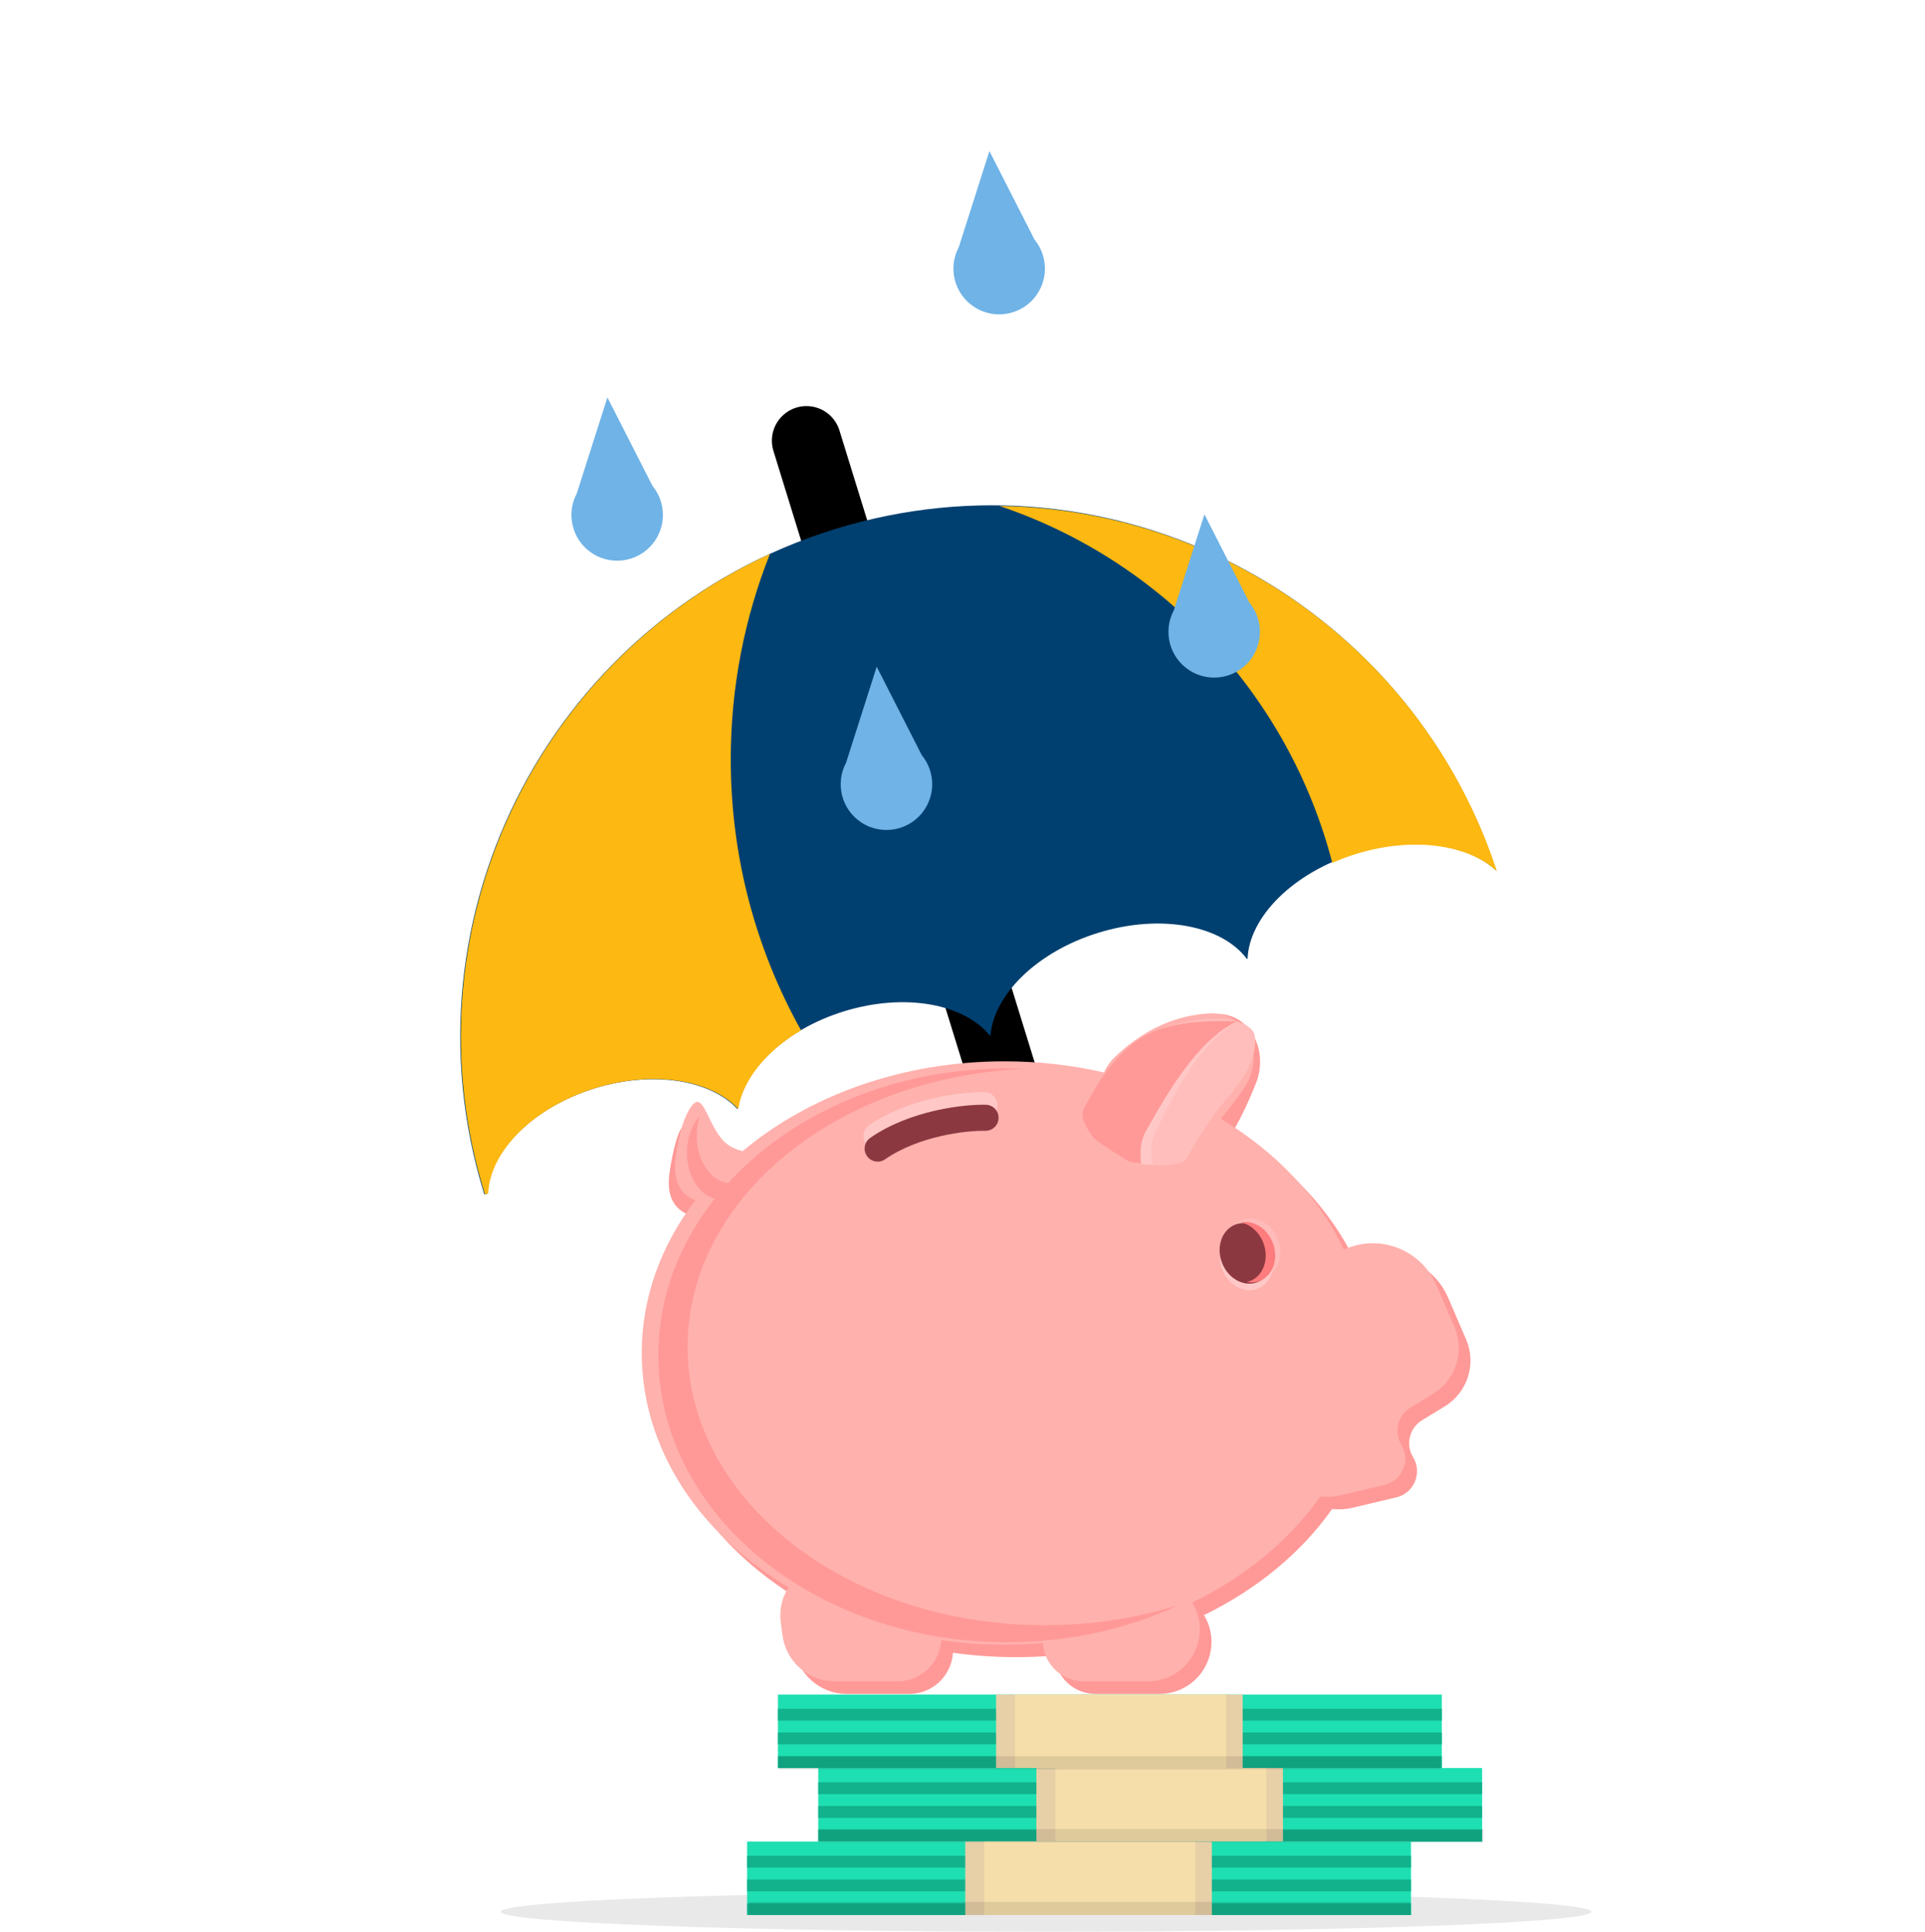 <svg width="284" height="285" viewBox="0 0 284 285" fill="none" xmlns="http://www.w3.org/2000/svg">
<path d="M118.976 65.011L162.147 204.782" stroke="black" stroke-width="10.2" stroke-linecap="round"/>
<path d="M184.054 141.447C184.308 135.277 190.755 128.741 199.988 125.889C208.357 123.304 216.541 124.509 220.748 128.444C207.436 87.947 164.067 65.427 123.168 78.06C81.808 90.835 58.636 134.719 71.411 176.078L71.456 176.226L71.939 176.076C72.179 169.911 78.567 163.392 87.731 160.562C96.36 157.897 104.802 159.32 108.825 163.635C109.714 157.803 115.883 151.867 124.512 149.201C133.523 146.418 142.328 148.093 146.113 152.862C146.566 146.784 152.95 140.417 162.03 137.613C171.263 134.761 180.273 136.523 183.962 141.476L184.054 141.447Z" fill="#004070"/>
<path fill-rule="evenodd" clip-rule="evenodd" d="M113.587 81.726C78.385 97.891 59.761 138.038 71.502 176.051L71.547 176.198L72.031 176.049C72.27 169.883 78.658 163.365 87.822 160.534C96.451 157.869 104.893 159.293 108.916 163.607C109.564 159.357 113.015 155.052 118.179 151.998C111.574 140.172 107.809 126.542 107.809 112.034C107.809 101.329 109.859 91.103 113.587 81.726Z" fill="#FDB812"/>
<path fill-rule="evenodd" clip-rule="evenodd" d="M196.557 127.3C197.678 126.8 198.856 126.356 200.084 125.977C208.452 123.392 216.637 124.597 220.844 128.532C210.151 96.004 180.067 75.074 147.446 74.643C171.49 82.716 190.137 102.545 196.557 127.3Z" fill="#FDB812"/>
<path fill-rule="evenodd" clip-rule="evenodd" d="M145.972 22.288L141.451 36.463C139.821 39.523 140.779 43.374 143.744 45.293C146.872 47.319 151.05 46.425 153.076 43.296C154.715 40.764 154.442 37.544 152.619 35.334L145.972 22.288ZM129.342 98.356L124.82 112.53C123.19 115.591 124.149 119.442 127.113 121.361C130.242 123.387 134.42 122.492 136.445 119.364C138.085 116.832 137.811 113.612 135.989 111.403L129.342 98.356ZM173.172 90.05L177.693 75.875L184.34 88.922C186.163 91.132 186.436 94.351 184.797 96.883C182.771 100.012 178.593 100.906 175.464 98.881C172.5 96.962 171.542 93.11 173.172 90.05ZM89.614 58.63L85.092 72.803C83.462 75.864 84.421 79.716 87.385 81.635C90.514 83.66 94.692 82.766 96.717 79.637C98.357 77.105 98.083 73.885 96.261 71.676L89.614 58.63Z" fill="#6FB3E7"/>
<path opacity="0.1" d="M154.345 284.988C198.778 284.988 234.797 283.665 234.797 282.033C234.797 280.4 198.778 279.077 154.345 279.077C109.913 279.077 73.893 280.4 73.893 282.033C73.893 283.665 109.913 284.988 154.345 284.988Z" fill="#222222"/>
<path fill-rule="evenodd" clip-rule="evenodd" d="M165.823 157.238C169.007 153.387 173.223 149.873 179.299 149.594C184.455 149.358 187.202 155.004 185.299 159.801C184.374 162.132 183.234 164.646 181.897 166.942C190.002 171.803 196.337 178.466 199.983 186.193L200.567 185.965C205.685 183.969 211.466 186.386 213.64 191.432L216.297 197.598C217.855 201.213 216.517 205.424 213.157 207.477L209.799 209.53C207.932 210.671 207.341 213.109 208.479 214.978C209.88 217.28 208.628 220.279 206.006 220.901L199.57 222.429C198.534 222.675 197.512 222.728 196.534 222.616C192.003 229.05 185.47 234.453 177.616 238.278C178.665 239.983 179.064 242.12 178.436 244.337C177.505 247.627 174.501 249.898 171.082 249.898H161.6C159.461 249.898 157.484 248.764 156.404 246.918C155.905 246.065 155.642 245.149 155.588 244.238C153.728 244.396 151.839 244.476 149.927 244.476C146.741 244.476 143.62 244.253 140.587 243.823C140.536 244.718 140.296 245.616 139.85 246.461C138.733 248.575 136.538 249.898 134.146 249.898H124.911C121.007 249.898 117.705 247.012 117.181 243.144L116.926 241.257C116.66 239.291 117.125 237.485 118.063 236.023C104.923 228.183 96.408 215.617 96.408 201.451C96.408 193.524 99.075 186.097 103.727 179.719C100.43 179.378 98.098 177.572 98.785 172.951C99.179 170.294 99.654 168.412 100.173 167.113C101.421 163.988 105.09 167.215 107.891 169.678C108.216 169.964 108.529 170.24 108.826 170.494C109.475 171.05 110.347 171.43 111.286 171.682C121.027 163.512 134.738 158.426 149.927 158.426C154.902 158.426 159.719 158.972 164.29 159.993C164.621 159.012 165.128 158.079 165.823 157.238Z" fill="#FF9997"/>
<path fill-rule="evenodd" clip-rule="evenodd" d="M164.559 155.855C167.985 152.625 172.513 149.845 178.363 149.512C184.157 149.182 186.809 155.788 183.522 160.571C182.507 162.047 181.358 163.573 180.086 165.044C188.23 169.909 194.595 176.59 198.253 184.342L198.836 184.115C203.955 182.119 209.736 184.536 211.91 189.582L214.567 195.747C216.125 199.363 214.786 203.574 211.427 205.627L208.069 207.679C206.201 208.821 205.611 211.258 206.749 213.128C208.15 215.429 206.898 218.428 204.276 219.051L197.84 220.579C196.804 220.825 195.782 220.878 194.803 220.766C190.272 227.2 183.74 232.603 175.886 236.427C176.935 238.132 177.334 240.27 176.706 242.487C175.774 245.777 172.771 248.048 169.352 248.048H159.869C157.731 248.048 155.753 246.914 154.674 245.068C154.175 244.215 153.912 243.299 153.858 242.388C151.998 242.545 150.109 242.626 148.197 242.626C145.011 242.626 141.89 242.402 138.857 241.973C138.806 242.867 138.566 243.766 138.119 244.611C137.002 246.725 134.807 248.048 132.416 248.048H123.18C119.277 248.048 115.974 245.162 115.451 241.294L115.196 239.407C114.929 237.441 115.395 235.634 116.333 234.173C103.193 226.333 94.677 213.766 94.677 199.6C94.677 191.345 97.57 183.632 102.584 177.082C100.445 176.278 99.149 174.255 99.75 170.217C100.244 166.894 100.991 164.755 101.838 163.444C103.024 161.608 103.67 162.942 104.584 164.83C105.21 166.12 105.96 167.67 107.095 168.643C107.744 169.199 108.616 169.579 109.556 169.832C119.297 161.662 133.008 156.575 148.197 156.575C153.283 156.575 158.204 157.146 162.866 158.211C163.256 157.354 163.817 156.555 164.559 155.855Z" fill="#FFB1AD"/>
<path d="M166.362 171.256C167.411 171.956 174.372 172.492 175.107 170.906C176.214 168.516 178.664 165.181 179.504 163.922C180.553 162.347 185.825 157.637 185.101 152.728C184.869 151.161 180.903 148.658 171.084 151.842C164.613 153.941 161.115 161.462 160.065 163.211C159.016 164.96 160.59 166.709 161.115 167.583C161.639 168.458 165.312 170.556 166.362 171.256Z" fill="#FFBEBB"/>
<path fill-rule="evenodd" clip-rule="evenodd" d="M182.563 150.691C176.973 153.712 172.845 162.176 171.058 165.841C170.821 166.327 170.625 166.728 170.473 167.021C169.635 168.631 169.775 170.327 170.097 171.728C169.149 171.78 168.391 171.741 168.049 171.572C167.785 171.44 167.368 171.25 166.877 171.026C165.273 170.296 162.876 169.203 162.41 168.611C162.32 168.496 162.205 168.366 162.077 168.221C161.342 167.388 160.188 166.081 160.962 164.594C161.063 164.401 161.188 164.138 161.339 163.821C162.552 161.267 165.459 155.151 171.125 152.848C174.862 151.33 179.249 150.836 182.563 150.691Z" fill="#FFC8C6"/>
<path fill-rule="evenodd" clip-rule="evenodd" d="M182.477 150.697C176.731 153.328 171.917 161.836 169.832 165.519C169.556 166.007 169.328 166.41 169.152 166.704C168.185 168.317 168.167 170.116 168.354 171.623C167.421 171.585 166.683 171.469 166.364 171.257C166.118 171.093 165.727 170.852 165.267 170.567C163.764 169.64 161.518 168.253 161.117 167.584C161.039 167.454 160.938 167.305 160.826 167.14C160.183 166.191 159.174 164.701 160.067 163.211C160.184 163.018 160.33 162.754 160.506 162.434C161.927 159.864 165.331 153.709 171.086 151.843C174.883 150.612 179.221 150.524 182.477 150.697Z" fill="#FF9997"/>
<ellipse cx="3.848" cy="4.547" rx="3.848" ry="4.547" transform="matrix(-0.936 0.353 0.353 0.936 186.96 178.613)" fill="#FFBBB9"/>
<path d="M180.307 187.247C181.194 189.597 183.525 190.893 185.513 190.143C187.501 189.392 188.394 186.879 187.507 184.529C186.619 182.18 184.289 180.883 182.301 181.634C180.312 182.384 179.42 184.898 180.307 187.247Z" fill="#FFC8C6"/>
<path d="M180.276 186.268C181.163 188.618 183.494 189.914 185.482 189.164C187.47 188.413 188.363 185.9 187.476 183.55C186.589 181.201 184.258 179.905 182.27 180.655C180.282 181.406 179.389 183.919 180.276 186.268Z" fill="#8C3841"/>
<path fill-rule="evenodd" clip-rule="evenodd" d="M183.92 189.137C184.082 189.102 184.242 189.056 184.4 188.996C186.388 188.245 187.281 185.732 186.394 183.383C185.779 181.755 184.473 180.633 183.067 180.347C184.937 179.95 186.976 181.22 187.793 183.383C188.68 185.732 187.787 188.245 185.799 188.996C185.188 189.227 184.544 189.264 183.92 189.137Z" fill="#FE7C7E"/>
<path fill-rule="evenodd" clip-rule="evenodd" d="M130.403 169.179C135.395 165.723 142.36 164.919 145.187 164.973C146.249 164.994 147.127 164.149 147.147 163.087C147.168 162.025 146.323 161.147 145.261 161.126C142.024 161.064 134.134 161.916 128.213 166.015C127.339 166.62 127.121 167.819 127.726 168.692C128.331 169.566 129.529 169.784 130.403 169.179Z" fill="#FFC8C6"/>
<path fill-rule="evenodd" clip-rule="evenodd" d="M130.578 171.03C135.57 167.574 142.535 166.77 145.361 166.824C146.424 166.845 147.301 166 147.322 164.938C147.342 163.875 146.498 162.998 145.435 162.977C142.199 162.915 134.309 163.767 128.387 167.866C127.514 168.471 127.296 169.67 127.901 170.543C128.506 171.417 129.704 171.635 130.578 171.03Z" fill="#8C3841"/>
<path fill-rule="evenodd" clip-rule="evenodd" d="M154.126 239.766C125.029 239.766 101.442 221.378 101.442 198.696C101.442 176.756 123.509 158.835 151.285 157.684C150.38 157.645 149.469 157.625 148.552 157.625C120.151 157.625 97.126 176.575 97.126 199.951C97.126 223.327 120.151 242.277 148.552 242.277C157.8 242.277 166.477 240.268 173.975 236.751C167.849 238.695 161.148 239.766 154.126 239.766Z" fill="#FF9997"/>
<path fill-rule="evenodd" clip-rule="evenodd" d="M108.008 174.605C105.12 174.605 102.779 171.454 102.779 167.568C102.779 166.527 102.946 165.539 103.248 164.651C102.091 165.908 101.349 167.861 101.349 170.053C101.349 173.847 103.573 176.923 106.317 176.923C108.075 176.923 109.62 175.66 110.503 173.754C109.762 174.296 108.912 174.605 108.008 174.605Z" fill="#FF9997"/>
<rect x="114.772" y="249.991" width="97.944" height="10.844" fill="#1EDFB1"/>
<rect x="114.772" y="259.086" width="97.944" height="1.749" fill="#12B28C"/>
<rect x="114.772" y="255.588" width="97.944" height="1.749" fill="#12B28C"/>
<rect x="114.772" y="252.09" width="97.944" height="1.749" fill="#12B28C"/>
<rect x="146.953" y="249.991" width="36.379" height="10.844" fill="#E7CFA7"/>
<rect x="149.752" y="249.991" width="31.132" height="10.844" fill="#F5DEAA"/>
<rect x="120.718" y="260.835" width="97.944" height="10.844" fill="#1EDFB1"/>
<rect x="120.718" y="269.93" width="97.944" height="1.749" fill="#12B28C"/>
<rect x="120.718" y="266.432" width="97.944" height="1.749" fill="#12B28C"/>
<rect x="120.718" y="262.934" width="97.944" height="1.749" fill="#12B28C"/>
<rect x="152.9" y="260.835" width="36.379" height="10.844" fill="#E7CFA7"/>
<rect x="155.698" y="260.835" width="31.132" height="10.844" fill="#F5DEAA"/>
<rect x="110.224" y="271.678" width="97.944" height="10.844" fill="#1EDFB1"/>
<rect x="110.224" y="280.773" width="97.944" height="1.749" fill="#12B28C"/>
<rect x="110.224" y="277.275" width="97.944" height="1.749" fill="#12B28C"/>
<rect x="110.224" y="273.777" width="97.944" height="1.749" fill="#12B28C"/>
<rect x="142.406" y="271.678" width="36.379" height="10.844" fill="#E7CFA7"/>
<rect x="145.204" y="271.678" width="31.132" height="10.844" fill="#F5DEAA"/>
<rect x="114.863" y="259.086" width="97.652" height="1.953" fill="black" fill-opacity="0.09"/>
<rect x="120.722" y="269.828" width="98.141" height="1.953" fill="black" fill-opacity="0.09"/>
<rect x="110.468" y="280.57" width="97.652" height="1.953" fill="black" fill-opacity="0.09"/>
</svg>
